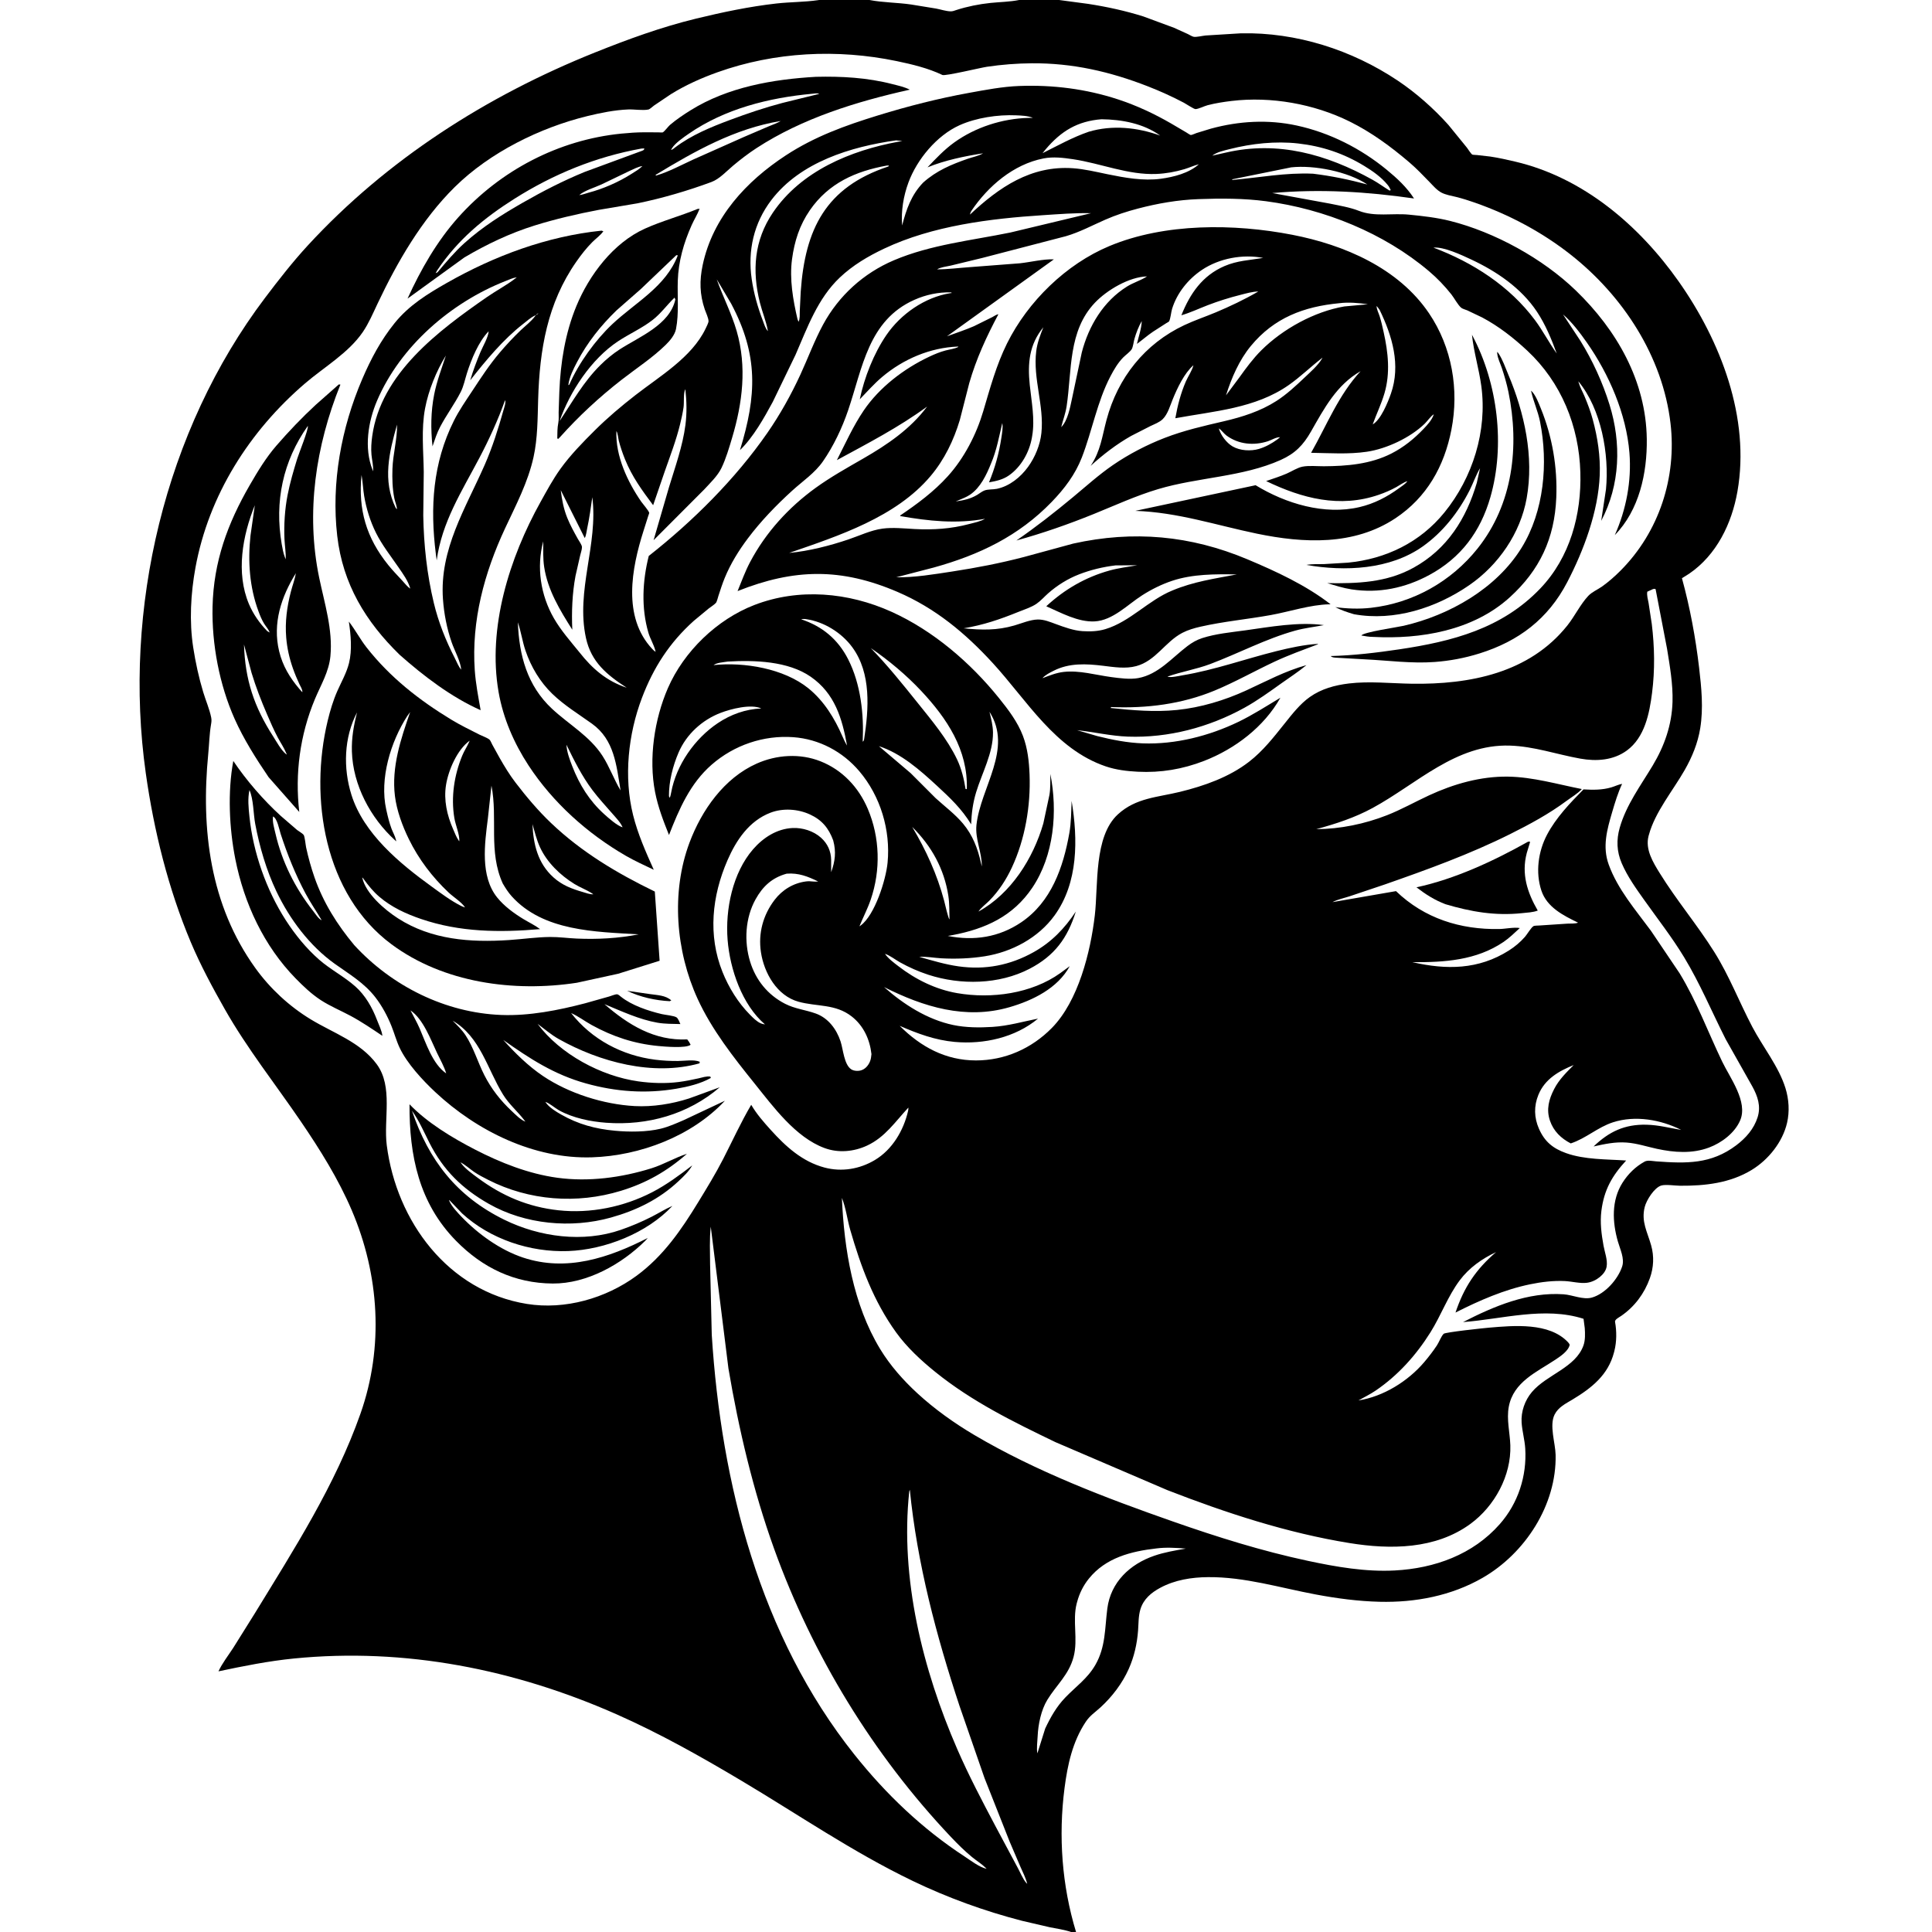 <svg version="1.1" xmlns="http://www.w3.org/2000/svg" style="display: block;" viewBox="0 0 2048 2048" width="1024" height="1024">
<path transform="translate(0,0)" fill="rgb(255,255,255)" d="M 0 0 L 0 2048 L 2048 2048 L 2048 0 L 0 0 z"/>
<path transform="translate(0,0)" fill="rgb(0,0,0)" d="M 1135.38 2048 C 1128.15 2045.5 1120.24 2044.46 1112.74 2042.95 L 1083.22 2036.09 C 1043.43 2025.78 1004.57 2011.69 967.536 1993.87 C 903.841 1963.23 845.946 1923.32 785.366 1887.28 C 742.648 1861.86 699.207 1837.42 653.703 1817.29 C 545.695 1769.52 429.462 1746.37 311.5 1758.09 C 284.575 1760.77 258.02 1766.09 231.58 1771.69 C 235.498 1763.19 242.002 1754.85 247.15 1746.94 L 270.078 1710.29 C 311.772 1642.13 355.391 1574.36 382.101 1498.58 C 407.007 1427.91 402.168 1351.55 372.899 1283 C 358.726 1249.8 339.262 1218.68 318.976 1188.9 C 292.126 1149.48 261.87 1111.36 238.327 1069.83 C 225.266 1046.79 212.426 1022.96 202.158 998.54 C 178.327 941.861 163.13 880.496 154.548 819.697 C 130.006 645.832 174.578 456.504 280.951 315.747 C 295.18 296.92 310.198 277.654 326.179 260.304 C 410.191 169.089 515.974 101.62 630.703 55.623 C 665.676 41.602 701.168 28.65 737.842 19.745 C 765.87 12.939 794.28 6.948 822.968 3.71 C 837.67 2.05 852.673 2.28 867.293 0.155 L 868.3 0 L 921.68 0 C 936.116 2.777 951.222 2.647 965.832 4.773 L 992.392 9.099 C 997.258 10.025 1002.57 11.844 1007.5 12.022 C 1009.88 12.108 1011.57 11.336 1013.77 10.621 C 1025.3 6.884 1037.94 4.35 1050 3.108 C 1060.03 2.075 1070.43 1.978 1080.32 0 L 1122.68 0 L 1153.39 4.097 C 1173.27 7.159 1193.01 11.441 1212.2 17.5 L 1244.55 29.47 L 1259.15 36.086 C 1260.87 36.891 1263.7 38.733 1265.41 39.019 C 1268.33 39.511 1274.8 37.909 1278.01 37.623 L 1315.5 35.312 C 1374.23 34.081 1432.91 52.879 1481.49 85.337 C 1500.93 98.325 1519.69 114.886 1535.31 132.338 L 1554.98 156.501 C 1556.3 158.202 1559.04 162.779 1560.7 163.871 C 1561.16 164.175 1565.06 164.289 1565.7 164.352 L 1579.74 165.952 C 1588.62 167.269 1597.43 169.276 1606.18 171.323 C 1678.25 188.201 1737.55 238.906 1779.43 298.294 C 1823.92 361.4 1855.48 442.948 1841.75 521 C 1835.78 554.954 1819.68 588.295 1790.59 608.138 L 1782.93 612.933 C 1791.42 643.783 1797.39 675.986 1801.12 707.75 C 1803.62 729.058 1805.78 750.679 1802.31 772 C 1799.74 787.796 1793.77 802.369 1785.87 816.222 C 1773.44 838.032 1754.45 860.711 1747.88 885 L 1747.54 886.188 C 1743.84 900.366 1752.24 914.016 1759.37 925.543 C 1777.15 954.279 1799.12 980.347 1817.1 1008.95 C 1833.07 1034.34 1843.63 1062.11 1857.5 1088.51 C 1868.65 1109.73 1885.59 1130.64 1892.68 1153.52 C 1896.33 1165.28 1897.15 1178.29 1894.34 1190.35 C 1889.59 1210.68 1874.6 1229.35 1856.98 1240.11 C 1833.94 1254.19 1807.36 1257.11 1780.94 1256.93 C 1775.89 1256.89 1765.74 1255.35 1761.12 1256.68 C 1753.54 1258.86 1745.26 1272.37 1743.48 1279.4 C 1739.54 1294.95 1746.28 1305.8 1750.3 1320.19 C 1753.54 1331.79 1752.99 1343.53 1748.94 1354.89 C 1743.15 1371.16 1732.81 1385.06 1718.56 1394.9 C 1716.48 1396.34 1711.55 1398.71 1712.01 1401.23 C 1713.81 1410.93 1713.79 1422.45 1711.31 1432 L 1710.89 1433.65 C 1704.72 1457.52 1687.21 1471.34 1666.97 1483.53 C 1659.76 1487.88 1651.89 1491.59 1647.94 1499.5 C 1642.14 1511.08 1648.76 1529.54 1649.02 1542.28 C 1650.13 1595.2 1616.8 1646.55 1571.63 1672.56 C 1538.51 1691.62 1500.32 1698.89 1462.42 1697.95 C 1439.73 1697.39 1417.09 1694.38 1394.8 1690.21 C 1356.87 1683.13 1319.5 1671.49 1280.58 1671.83 C 1263.15 1671.98 1245.5 1674.74 1229.98 1683.09 C 1220.27 1688.31 1212.09 1695.14 1208.83 1706.09 C 1206.7 1713.22 1206.95 1721.13 1206.4 1728.5 C 1205.34 1742.52 1202.24 1756.29 1196.5 1769.15 C 1189.63 1784.52 1178.96 1798.54 1166.57 1809.89 C 1160.82 1815.16 1155.39 1818.51 1150.96 1825.18 C 1136.92 1846.28 1131.65 1870.7 1128.44 1895.5 C 1121.85 1946.48 1125.68 1998.87 1140.66 2048 L 1135.38 2048 z M 807 751 L 807.995 751.749 L 807 751 C 796.006 745.982 774.907 751.439 763.872 755.666 C 744.288 763.168 727.67 778.333 719.341 797.662 C 713.222 811.864 708.979 828.511 709.116 844 L 709.956 845.75 C 710.767 843.79 711.106 842.045 711.488 839.98 C 716.886 810.845 736.49 782.906 760.887 766.562 C 774.67 757.329 790.383 751.678 807 751 z M 910.064 983.042 L 911.03 981.946 L 912.373 981.026 C 927.339 970.051 939.125 932.661 940.867 914.5 C 944.167 880.072 933.402 844.054 910.942 817.566 C 893.242 796.691 868.293 783.429 840.954 781.447 C 809.415 779.162 778.173 789.845 754.396 810.58 C 731.58 830.477 719.909 857.645 709.162 885.142 C 703.159 870.138 697.549 855.634 694.422 839.707 C 687.438 804.128 693.658 762.442 707.969 729.504 C 724.891 690.555 760.109 656.554 799.715 641.299 C 846.981 623.095 899.294 627.867 944.996 648.5 C 989.147 668.433 1028.65 702.346 1058.95 739.98 C 1068.83 752.25 1078.78 765.296 1084.39 780.171 C 1089.32 793.245 1090.85 807.206 1091.38 821.064 C 1092.64 854.203 1086.67 889.48 1072.6 919.633 C 1066.56 932.568 1058.78 944.54 1048.73 954.732 C 1045.24 958.272 1039.82 962.266 1037.2 966.293 C 1071.76 947.305 1095.21 910.034 1105.98 872.834 L 1112.46 842.578 C 1113.66 835.396 1113.33 827.697 1113.41 820.417 C 1121.31 860.279 1117.37 906.776 1094.22 941.11 C 1073.87 971.302 1044.67 984.616 1009.77 991.25 L 1004.69 992.129 C 1032.44 997.619 1059.02 993.604 1082.6 977.635 C 1114.43 956.08 1127.07 919.493 1133.53 883.225 C 1135.52 872.057 1135.5 860.321 1135.96 849.003 C 1142.69 889.577 1143.08 935.547 1117.91 970.356 C 1100.66 994.218 1072.51 1009.18 1043.77 1013.71 C 1028.92 1016.05 1013 1016.68 998 1015.85 C 990.281 1015.43 982.131 1013.79 974.448 1014.32 C 988.183 1018.2 1001.91 1022.37 1016.08 1024.37 C 1044.42 1028.37 1070.91 1023.2 1095.77 1009.27 C 1114.64 998.695 1128.54 984.227 1140.4 966.307 C 1131.65 994.346 1117.96 1013.18 1091.28 1027 C 1058.99 1043.73 1018.38 1044.42 984.178 1033.32 C 973.712 1029.92 963.691 1025.47 954.072 1020.13 C 949.125 1017.39 943.361 1012.75 938.081 1011.09 L 937.005 1010.2 L 938.081 1011.09 C 941.785 1016.33 947.344 1020.37 952.382 1024.25 C 970.597 1038.31 991.912 1048.85 1014.74 1052.78 C 1051.01 1059.02 1093.48 1053.33 1123.89 1031.57 L 1133.99 1024.17 C 1121.15 1047.66 1094.76 1060.5 1070.19 1067.64 C 1023.59 1081.17 978.989 1067.39 937.136 1046.33 C 957.795 1064.68 983.061 1080.82 1010.49 1086.56 C 1023.84 1089.35 1038.27 1089.43 1051.86 1088.58 C 1068.94 1087.51 1083.81 1083.02 1100.35 1079.78 C 1076.18 1099.85 1042.94 1107.26 1012 1104.47 C 991.316 1102.61 972.624 1095.66 953.729 1087.43 C 976.074 1109.8 1002.52 1124.1 1034.56 1124.1 C 1065.2 1124.1 1093.58 1111.48 1115.02 1089.66 C 1143.1 1061.09 1156 1009.17 1160.55 970.268 C 1164.28 938.368 1159.36 886.767 1185.04 863.223 C 1204.16 845.696 1227 845.231 1250.87 839.378 C 1276.59 833.073 1302.89 823.854 1324.04 807.5 C 1338.96 795.963 1350.21 781.387 1361.91 766.778 C 1369.8 756.925 1378.04 746.238 1388.43 738.88 C 1400.75 730.155 1415.15 726.29 1429.92 724.506 C 1451.52 721.897 1474.74 724.449 1496.5 724.778 C 1557.95 725.707 1621.19 713.551 1661.5 662.977 C 1669.32 653.162 1675.18 640.721 1683.61 631.694 C 1687.61 627.407 1693.58 625.049 1698.32 621.666 C 1705.3 616.693 1711.84 610.908 1717.88 604.843 C 1758.75 563.8 1777.49 506.047 1770.82 448.856 C 1762.54 377.865 1720.41 313.575 1664.98 269.936 C 1634.53 245.969 1600.01 227.662 1563.47 214.836 C 1556.89 212.526 1550.28 210.419 1543.51 208.745 C 1538.46 207.496 1532.68 206.605 1528.04 204.202 C 1523.19 201.692 1518.93 196.632 1515.15 192.745 C 1508.27 185.661 1501.54 178.591 1494.02 172.167 C 1474.36 155.389 1453.69 140.184 1430.42 128.694 C 1392.83 110.126 1347.23 102.012 1305.53 107.014 C 1296.94 108.045 1288.54 109.355 1280.15 111.521 C 1276.61 112.435 1270.64 115.51 1267.31 115.652 C 1265.65 115.723 1257.26 110.121 1255 108.93 C 1242.58 102.369 1229.76 96.588 1216.68 91.489 C 1176.62 75.873 1136.91 66.771 1093.77 67.089 C 1077.95 67.206 1061.88 68.449 1046.24 70.772 C 1039.43 71.783 1001.87 80.856 998.98 79.471 C 983.965 72.271 966.775 68.151 950.537 64.772 C 887.624 51.678 821.286 54.934 760.622 76.583 C 743.472 82.703 726.656 90.232 711.158 99.843 L 693.285 111.887 C 692.155 112.7 688.751 115.802 687.553 116.062 C 681.477 117.376 672.415 115.765 665.931 116.029 C 651.591 116.611 636.719 119.619 622.801 123.01 C 572.492 135.268 519.353 161.521 482.156 198.168 C 446.985 232.818 421.152 277.664 400.163 322 C 395.352 332.163 390.96 342.605 384.605 351.936 C 369.462 374.17 343.553 389.099 323.267 406.5 C 264.434 456.965 221.237 524.909 207.174 601.797 C 202.17 629.152 200.546 658.745 204.814 686.328 C 207.296 702.368 210.759 718.258 215.448 733.798 C 218.1 742.586 222.068 751.624 223.872 760.556 C 224.452 763.425 224.116 765.528 223.642 768.36 C 221.941 778.512 221.743 788.983 220.741 799.221 C 212.912 879.2 222.621 959.437 270.713 1026.24 C 286.297 1047.89 306.529 1066.66 329.313 1080.51 C 353.376 1095.14 382.044 1104.6 399.358 1128.11 C 416.956 1152 406.45 1186.48 409.988 1214.07 C 420.337 1294.76 475.089 1368.77 558.55 1382.21 C 598.869 1388.71 642.123 1376.32 674.671 1352.45 C 703.082 1331.61 722.148 1303.82 740.252 1274.16 C 749.392 1259.19 758.599 1244.16 766.607 1228.55 C 776.429 1209.39 785.378 1189.7 796.316 1171.14 C 802.129 1181.01 809.335 1189.24 816.982 1197.71 C 832.972 1215.4 850.381 1231.33 873.934 1237.63 C 892.243 1242.52 911.376 1239.31 927.483 1229.63 C 945.904 1218.57 957.766 1198.46 962.56 1177.82 C 962.86 1176.53 962.979 1175.41 962.929 1174.09 L 963.751 1173.01 L 962.929 1174.09 C 949.103 1188.88 938.312 1205.43 919.211 1214.33 C 905.092 1220.91 888.771 1222.43 874.028 1216.98 C 843.192 1205.59 819.653 1173.12 799.698 1148.32 C 777.355 1120.55 754.468 1091.44 739.537 1058.89 C 716.343 1008.33 711.217 945.769 730.885 893.256 C 743.802 858.766 767.584 824.822 802.093 809.443 C 823.227 800.024 847.958 798.378 869.715 806.981 C 893.026 816.2 910.168 834.586 919.882 857.396 C 932.829 887.797 933.693 922.425 922.975 953.707 C 919.611 963.522 914.894 972.397 911.03 981.946 L 910.064 983.042 L 909.248 983.995 L 910.064 983.042 z M 810.909 1085.91 L 811.995 1086.75 L 810.909 1085.91 C 786.616 1065.09 773.781 1027.41 771.292 996.328 C 768.71 964.079 776.593 925.265 798.261 900.299 C 808.956 887.975 823.484 878.519 840.217 877.728 C 850.761 877.23 862.446 880.916 870.338 888.041 C 877.367 894.387 880.884 902.316 881.068 911.652 L 881.071 924.56 C 885.267 912.935 886.49 903.034 883.266 891.014 L 883.215 890.814 C 878.405 877.824 871.274 869.161 858.477 863.305 C 845.754 857.483 829.89 856.456 816.719 861.5 C 794.09 870.166 780.377 890.669 771.116 912 C 754.707 949.792 750.27 991.334 765.84 1030.24 C 772.464 1046.79 782.407 1062.96 794.995 1075.63 C 798.267 1078.92 802.173 1082.95 806.5 1084.8 C 807.953 1085.42 809.361 1085.65 810.909 1085.91 z M 1045.84 1980.98 L 1046.95 1981.89 L 1045.84 1980.98 L 1044.77 1979.91 C 1040.56 1975.74 1035.08 1972.41 1030.46 1968.62 C 1022.55 1962.14 1015.05 1954.68 1008.03 1947.26 C 925.453 1860.01 861.314 1754.76 820.591 1641.78 C 798.44 1580.33 783.065 1514.96 772.164 1450.57 L 753.44 1300.34 C 751.954 1313.47 752.718 1327.25 752.732 1340.46 L 754.5 1415.08 C 764.539 1573.06 805.555 1734.16 905.728 1859.94 C 939.033 1901.76 977.576 1938.6 1022.43 1967.91 C 1028.73 1972.02 1038.46 1979.6 1045.84 1980.98 z M 1088.9 1996.92 L 1089.99 1998.99 L 1088.9 1996.92 C 1087.37 1990.75 1084.33 1984.86 1081.77 1979.05 L 1070.42 1952.58 L 1043.63 1884.83 L 1017.13 1808.37 C 992.509 1734.01 972.209 1657.31 964.447 1579.21 L 963.842 1581 C 953.969 1673.07 978.143 1770.01 1014.71 1854.1 C 1026.83 1882 1041 1908.89 1055.21 1935.77 L 1078.8 1979.88 C 1081.43 1984.71 1084.2 1991.6 1087.63 1995.67 L 1088.9 1996.92 z M 1752.14 624.5 L 1746.19 627.218 C 1745.52 631.12 1746.89 635.481 1747.59 639.371 L 1750.97 661.5 C 1753.92 685.933 1754.36 710.067 1751.25 734.5 C 1748.48 756.313 1743.49 781.707 1724.53 795.57 C 1710.19 806.057 1692.26 807.228 1675.27 804.193 C 1650.15 799.703 1626.29 791.17 1600.45 790.367 C 1543.26 788.589 1502.22 830.816 1455.09 856.459 C 1436.08 866.803 1416.06 873.279 1395.29 878.949 C 1420.66 878.812 1446.74 873.415 1470.36 864.13 C 1485.55 858.156 1500 849.989 1514.82 843.127 C 1540.92 831.042 1569.54 822.828 1598.51 823.258 C 1625.09 823.652 1650.87 831.355 1676.79 836.424 C 1672.56 841.179 1665.66 845.19 1660.5 849.023 C 1641.94 862.808 1621.52 873.832 1600.87 884.14 C 1557.95 905.559 1512.99 921.811 1467.76 937.629 L 1430.47 950.165 C 1424.63 952.069 1417.87 953.427 1412.49 956.29 L 1479.81 944.631 C 1509.96 973.606 1548.03 985.541 1589.24 984.811 C 1595.77 984.696 1604.84 982.648 1611.05 983.77 C 1605.57 988.784 1600.04 994.263 1593.89 998.442 C 1564.94 1018.11 1531.01 1020.2 1497.22 1019.93 C 1533.25 1028.21 1567.22 1027.98 1599.4 1007.63 C 1605.82 1003.58 1611.47 998.827 1616.5 993.121 C 1618.85 990.453 1622.91 983.31 1625.66 981.672 C 1626.58 981.123 1630.58 981.19 1631.84 981.069 L 1661.52 979.095 C 1664.68 978.904 1670.16 979.313 1672.79 978.031 C 1657.21 970.485 1639.79 961.753 1633.92 944.03 C 1627.53 924.737 1630.55 902.574 1639.94 884.797 C 1649.43 866.804 1664.36 851.173 1678.58 836.789 C 1688.56 837.369 1698.26 837.509 1707.97 834.673 C 1711.82 833.546 1715.56 831.625 1719.49 830.915 C 1714.97 840.659 1711.96 850.705 1708.93 861 C 1703.48 879.506 1698.45 897.542 1705.29 916.441 C 1714.77 942.655 1733.66 964.405 1750.02 986.578 L 1780.52 1031.82 C 1798.81 1061.94 1810.44 1093.81 1825.59 1125.37 C 1833.85 1142.56 1853.14 1167.96 1844.63 1187.69 C 1838.87 1201.04 1825.02 1211.43 1811.69 1216.43 C 1793.76 1223.17 1774.69 1221.77 1756.31 1217.78 C 1745.7 1215.48 1735.06 1211.94 1724.18 1211.15 C 1712.12 1210.26 1700.95 1212.71 1689.28 1215.29 C 1705.63 1199.61 1722.14 1191.68 1745.34 1192.24 C 1758.19 1192.55 1769.62 1195.67 1782.14 1197.76 C 1760.48 1186.79 1733.36 1182.12 1709.89 1189.66 C 1693.66 1194.88 1681.19 1206.79 1665.07 1212.07 C 1654.86 1206.78 1646.85 1199.14 1643.04 1188 C 1638.92 1175.99 1641.9 1165.23 1647.5 1154.37 C 1652.67 1144.34 1660.32 1136.93 1668.19 1129 C 1652.28 1135.44 1637.64 1143.83 1630.79 1160.5 C 1625.87 1172.45 1626.16 1184.79 1631.39 1196.59 C 1637.45 1210.26 1646.13 1217.34 1660.06 1222.34 C 1679.74 1229.41 1703.05 1228.76 1723.78 1230.19 C 1708.75 1246.55 1700.37 1261.3 1697.55 1283.48 C 1695.96 1295.99 1697.6 1308.28 1699.83 1320.58 C 1701.08 1327.51 1704.32 1335.77 1703.08 1342.76 C 1702.28 1347.26 1699.24 1350.95 1695.78 1353.77 C 1691.92 1356.91 1687.12 1359.18 1682.16 1359.81 C 1674.97 1360.72 1666.32 1358.37 1659 1357.99 C 1646.8 1357.36 1634.03 1358.92 1622.07 1361.38 C 1594.37 1367.08 1568.01 1378.64 1542.89 1391.36 C 1551.86 1364.61 1564.49 1345.59 1585.88 1327.3 C 1571.07 1334.21 1557.3 1343.94 1547.43 1357.12 C 1534.78 1373.98 1527.54 1394.44 1516.35 1412.3 C 1501.14 1436.56 1481.9 1458.04 1458.12 1474.16 C 1452.35 1478.07 1446.06 1481.12 1439.99 1484.53 C 1466.52 1480.38 1492.55 1464.15 1509.78 1443.87 C 1514.58 1438.17 1519.1 1432.38 1523.2 1426.15 C 1525.47 1422.71 1527.69 1416.55 1530.35 1413.88 C 1532.04 1412.19 1572.43 1407.89 1578.53 1407.37 C 1604.82 1405.14 1642.24 1401.64 1662.18 1422.82 C 1663.22 1423.93 1663.34 1424.31 1663.94 1425.5 C 1662.67 1432.04 1654.26 1437.64 1648.98 1441.17 C 1629.21 1454.38 1604.36 1464.71 1599.39 1491.12 C 1596.84 1504.65 1600.59 1518.59 1601.02 1532.12 C 1602.06 1564.27 1584.35 1596.61 1558.74 1615.36 C 1521.73 1642.46 1473.89 1642.73 1430.52 1635.71 C 1364.36 1625 1299.78 1603.83 1237.46 1579.6 L 1118.75 1528.7 C 1074.37 1507.33 1030.59 1485.83 991.995 1454.76 C 976.561 1442.33 961.527 1428.48 949.883 1412.35 C 926.05 1379.33 912.506 1342.56 901.306 1303.79 C 898.119 1292.76 896.718 1280.4 892.439 1269.82 C 894.774 1324.08 904.396 1382.98 932.976 1430.01 C 943.589 1447.48 957.531 1463.21 972.548 1477.02 C 990.624 1493.65 1011.53 1508.58 1032.66 1521.07 C 1098.25 1559.8 1171.77 1587.79 1243.47 1612.89 C 1290.51 1629.35 1337.58 1644.14 1386.38 1654.55 C 1416.49 1660.98 1447.58 1666.4 1478.5 1664.76 C 1520.71 1662.52 1561.27 1647.99 1589.75 1615.71 C 1609.27 1593.59 1618.62 1564.72 1616.82 1535.5 C 1616.25 1526.25 1613.57 1517.22 1612.97 1507.99 C 1612.23 1496.36 1616.38 1484.45 1623.91 1475.57 C 1639.64 1457.02 1670.25 1449.83 1678.58 1426.09 C 1680.52 1420.58 1680.33 1413.58 1679.9 1407.78 L 1678.61 1397.98 C 1637.43 1384.74 1592.44 1398.32 1550.89 1401.47 C 1583.66 1384.65 1619.76 1369.34 1657.5 1372.01 C 1667.06 1372.68 1678.16 1378.08 1687.45 1375.48 C 1701.51 1371.53 1715.16 1356.01 1719.58 1342.44 C 1722.3 1334.08 1717.34 1324.17 1715.01 1316 C 1709.1 1295.34 1708.06 1272.48 1719.93 1253.72 C 1725.82 1244.41 1733.66 1236.71 1743.33 1231.37 C 1746.67 1229.53 1751.74 1230.82 1755.59 1231.09 C 1787.46 1233.38 1813.67 1234.29 1840.55 1214.01 C 1850.66 1206.39 1859.25 1196.67 1863.12 1184.4 C 1866.85 1172.56 1863.23 1162.05 1857.47 1151.55 L 1829.27 1101.54 C 1814.55 1072.47 1802.09 1042.51 1785.14 1014.56 C 1772.43 993.619 1757.42 974.417 1743.25 954.478 C 1734.37 941.989 1725.12 929.142 1719.06 915 C 1713.77 902.679 1713.32 890.29 1716.96 877.506 C 1723.89 853.157 1739.14 832.847 1751.93 811.5 C 1764.38 790.726 1772.23 768.391 1772.94 744 C 1773.49 725.279 1770.13 706.313 1767.17 687.871 L 1755 624.5 C 1753.07 624.078 1754.02 624.068 1752.14 624.5 z M 849.265 656.5 C 871.634 663.804 888.34 677.77 899.06 698.83 C 912.476 725.187 915.872 757.181 914.5 786.273 C 915.961 784.774 915.419 785.678 916.019 783.5 C 920.937 751.426 923.751 713.822 903.518 686.172 C 892.251 670.775 873.677 659.17 854.709 656.361 C 852.744 656.07 851.216 656.006 849.265 656.5 z M 923.067 686.993 C 940.921 705.404 956.674 725.019 972.692 744.99 C 987.698 763.699 1004.24 783.357 1014.58 805.122 C 1019.14 814.707 1021.92 825.91 1023.54 836.372 L 1024.86 836.5 C 1026.24 795.067 1003.76 761.442 976.453 732.333 C 960.823 715.67 941.942 699.819 923.067 686.993 z M 771.513 701.28 C 767.081 702.009 759.904 702.349 756.388 705.037 C 788.813 701.613 831.009 708.614 857.017 729.704 C 873.431 743.014 884.693 761.397 893.001 780.557 C 894.513 783.897 895.925 787.246 897.917 790.333 C 892.697 761.38 884.921 735.123 859.474 717.424 C 835.405 700.683 799.742 699.661 771.513 701.28 z M 1048.87 754.512 C 1050.62 761.703 1052.53 769.028 1052.61 776.473 C 1052.83 798.164 1040.92 819.464 1034.73 839.834 C 1031.3 851.117 1029.87 862.073 1029.45 873.825 C 1019.52 857.455 1007.04 845.697 993.1 832.833 C 975.261 816.366 955.194 798.607 931.672 790.964 L 965.325 819.554 L 991.838 846.085 C 1001.54 854.919 1012.45 863.03 1020.89 873.122 C 1030.99 885.206 1036.43 899.241 1039.79 914.5 L 1040.78 918.5 C 1040.91 903.283 1033.48 889.418 1035.09 874.438 C 1039.38 834.681 1074.07 793.895 1048.87 754.512 z M 966.991 876.591 C 981.766 901.475 993.358 926.839 1000.85 954.906 C 1001.56 957.573 1005.26 974.167 1006.49 974.5 C 1006.3 966.301 1006.53 957.631 1005.28 949.529 C 1000.84 920.943 987.445 896.82 966.991 876.591 z M 833.905 926.121 C 818.433 930.403 808.605 939.484 800.908 953.346 C 789.967 973.048 788.584 998.119 795.193 1019.5 C 801.215 1038.98 813.82 1054.54 832 1063.95 C 842.668 1069.47 853.786 1070.4 864.817 1074.4 C 878.032 1079.18 886.773 1091.01 891.055 1104 C 893.806 1112.35 894.73 1128.51 902.332 1133.51 C 905.129 1135.35 909.543 1135.56 912.716 1134.62 C 917.124 1133.31 920.246 1129.68 922.045 1125.6 C 923.207 1122.97 923.512 1120.24 923.784 1117.4 C 922.065 1101.88 915.394 1087.3 902.844 1077.48 C 885.565 1063.97 866.084 1067.27 846.5 1061.88 C 823.611 1055.58 809.965 1031.5 806.623 1009.37 C 803.593 989.297 808.866 969.992 821.109 953.916 C 829.227 943.256 840.969 936.108 854.344 934.363 C 857.032 934.012 859.461 934.196 862.14 934.459 C 863.915 934.633 865.529 934.549 867.302 934.42 C 856.185 928.994 846.491 925.172 833.905 926.121 z M 1225.9 1641.39 C 1198.91 1644.47 1172.15 1651.25 1154.28 1673.37 C 1148.39 1680.65 1144.26 1688.97 1141.83 1698 L 1141.34 1699.77 C 1136.61 1718.11 1142.97 1737.63 1138.05 1756.35 C 1133.06 1775.31 1119.95 1786 1110.21 1801.9 C 1103.63 1812.63 1100.49 1828.06 1099.95 1840.5 C 1099.71 1845.95 1098.64 1853.36 1099.68 1858.63 L 1107.94 1832.34 C 1113.68 1820.22 1119.87 1809.21 1129.23 1799.47 C 1140.5 1787.73 1152.68 1779.46 1161.05 1765 C 1172.16 1745.81 1171.07 1726.18 1173.82 1705.03 C 1177.43 1677.15 1197.75 1658.06 1223.5 1649.18 C 1234.36 1645.43 1245.75 1643.55 1257.03 1641.58 C 1247.12 1640.73 1235.78 1640.08 1225.9 1641.39 z"/>
<path transform="translate(0,0)" fill="rgb(0,0,0)" d="M 492.246 272.908 L 431.993 316.545 C 446.035 285.716 463.225 255.628 485.871 230.322 C 530.291 180.682 592.178 148.196 658.738 141.629 C 666.78 140.835 674.786 140.265 682.87 140.231 L 697.732 140.299 C 698.501 140.307 701.982 140.555 702.463 140.357 C 704.191 139.645 708.364 134.001 710.185 132.444 C 716.899 126.705 724.757 121.434 732.245 116.779 C 771.559 92.34 819.305 84.024 864.78 81.434 C 891.976 80.76 919.463 82.276 945.889 89.141 C 951.836 90.686 958.945 92.148 964.359 95.059 C 907.999 107.653 850.702 125.271 802 156.959 C 793.345 162.59 785.102 168.925 777.18 175.548 C 770.298 181.301 762.721 189.754 754.198 192.916 C 729.217 202.182 701.957 210.163 675.91 215.5 L 634.842 222.439 C 612.245 226.711 588.692 232.18 566.719 239.035 C 540.618 247.177 515.721 259.024 492.246 272.908 z M 614.005 206.788 C 617.333 206.501 620.757 205.077 624 204.221 C 639.484 200.131 655.7 193.041 669.234 184.43 C 673.272 181.86 677.61 179.426 681 176.031 L 681.995 175.25 L 681 176.031 C 676.415 176.661 671.598 179.308 667.37 181.184 L 637.674 195.469 C 630.446 198.831 620.008 201.76 614.005 206.788 z M 868.51 98.5 L 870.49 98.5 L 868.51 98.5 z M 860.771 99.416 C 815.102 103.623 768.271 115.355 730.162 141.733 C 724.642 145.554 715.83 151.547 712.259 157.226 L 711.343 158.966 C 713.256 158.373 714.097 157.568 715.621 156.313 C 733.079 143.119 753.474 134.749 773.86 127.145 C 792.042 120.364 810.568 114.067 829.344 109.139 L 868.49 99.5 C 865.963 98.514 863.43 99.154 860.771 99.416 z M 827.6 128.253 C 778.791 136.28 736.544 160.188 694.854 185.44 L 695.5 186.101 C 709.276 182.014 722.005 174.991 735.032 169.033 L 788.594 145.191 L 814.332 134.154 C 818.602 132.329 823.673 130.691 827.6 128.253 z M 679.784 157.5 C 631.442 166.288 587.039 184.396 545.51 210.59 C 512.96 231.121 485.053 254.288 463.5 286.51 L 461.796 289.5 C 463.426 288.898 462.744 289.268 463.899 288.5 C 472.88 277.805 481.897 267.085 492.289 257.716 C 511.274 240.601 532.187 227.43 554.276 214.792 C 575.485 202.657 596.899 191.645 619.516 182.356 L 678.817 160.5 C 680.566 159.821 683.116 159.364 682.956 157.318 L 679.784 157.5 z M 611.51 207.5 L 613.49 207.5 L 611.51 207.5 z"/>
<path transform="translate(0,0)" fill="rgb(0,0,0)" d="M 1265.08 387.171 C 1255.32 395.664 1247.97 411.421 1243.15 423.231 C 1240.33 430.117 1237.92 439.009 1232.5 444.332 C 1229.08 447.683 1223.79 449.602 1219.49 451.657 L 1199 462.128 C 1183.47 470.944 1169.32 481.817 1156.14 493.818 C 1166.75 477.865 1168.15 463.091 1172.99 445 C 1184.92 400.443 1213.46 364.383 1255.48 344.637 C 1266.41 339.501 1277.88 335.694 1289 331.025 C 1303.61 324.892 1319.36 317.397 1333.1 309.421 L 1333.81 309 L 1334.99 308.249 L 1333.81 309 C 1327.35 309.126 1321.02 311.034 1314.8 312.605 C 1303 315.581 1291.55 319.183 1280.19 323.541 C 1270.93 327.094 1261.83 331.442 1252.3 334.216 C 1261.56 311.099 1274.59 292.153 1298 282.059 C 1311.6 276.199 1324.72 275.809 1339.01 273.418 C 1317.34 269.208 1292.57 273.746 1274.12 286.087 C 1259.53 295.844 1247.66 310.534 1242.44 327.462 C 1241.44 330.732 1240.81 337.954 1239.27 340.687 C 1239.07 341.046 1236.49 342.457 1236.09 342.712 L 1222.26 351.605 C 1216.35 355.579 1210.96 360.358 1205.2 364.566 C 1206.93 357.045 1210.11 347.987 1210.29 340.328 C 1206.93 346.257 1204.44 352.699 1202.55 359.238 C 1201.73 362.069 1201.09 367.843 1199.65 370.18 C 1197.9 373.015 1193.05 376.438 1190.59 378.958 C 1184.93 384.756 1180.79 391.857 1177.06 399 C 1163.06 425.826 1157.73 456.67 1146.86 484.779 C 1139.81 503.002 1128.34 518.092 1114.84 532.056 C 1079.79 568.324 1037.91 588.241 989.816 601.604 L 950 611.953 L 948.005 612.749 L 950 611.953 C 969.716 612.233 990.068 608.778 1009.54 605.801 C 1035.06 601.896 1060.23 597.028 1085.22 590.5 L 1137.68 576.218 C 1201.48 562.066 1262.08 567.572 1322.31 592.897 C 1352.81 605.721 1384.26 620.26 1410.49 640.571 L 1409.15 640.591 C 1388.85 641.016 1367.1 648.366 1347 651.997 C 1322.25 656.468 1296.99 658.756 1272.47 664.337 C 1265.99 665.812 1259.25 667.77 1253.33 670.848 C 1235.07 680.355 1225.2 700.566 1204.41 706.117 C 1193.09 709.139 1180.83 707.16 1169.41 705.761 C 1151.43 703.559 1133.38 702.6 1116.82 711.073 C 1112.73 713.163 1108.48 715.237 1105.29 718.615 L 1105.11 718.886 L 1104.01 719.772 L 1105.11 718.886 C 1112.4 716.115 1119.69 713.152 1127.5 712.27 C 1144.26 710.379 1161.47 715.529 1177.99 717.733 C 1186.77 718.906 1197.75 720.402 1206.51 718.814 C 1227.89 714.939 1242.29 697.321 1258.74 684.862 C 1263.57 681.202 1268.59 678.278 1274.4 676.407 C 1288.93 671.732 1304.74 670.317 1319.79 668.23 C 1346.36 664.546 1376.61 658.915 1403.39 662.657 C 1393.27 664.59 1382.99 665.698 1373.05 668.463 C 1341.74 677.166 1313.15 692.511 1282.92 703.896 C 1268.07 709.491 1252.25 712.002 1237.5 717.243 C 1241.06 718.604 1249.66 716.508 1253.54 715.86 C 1287.86 710.132 1319.65 698.55 1353.22 690.205 C 1366.92 686.8 1383.08 683.249 1397.23 682.537 L 1396.84 683.038 C 1381.5 688.848 1365.93 694.449 1351.06 701.401 C 1329.78 711.347 1309.36 722.989 1287.62 731.996 C 1252.77 746.441 1215.43 751.097 1177.88 749.5 L 1177.33 750.5 C 1200.72 752.953 1224.1 754.991 1247.6 752.603 C 1272.8 750.043 1298.02 742.453 1321 731.907 C 1342.08 722.233 1362.36 711.246 1384.86 705.076 L 1384.06 705.738 C 1375.89 712.425 1366.87 718.257 1358.27 724.383 C 1345.58 733.42 1332.76 742.739 1319.11 750.274 C 1281.58 770.985 1238.57 782.383 1195.65 780.846 C 1177.38 780.192 1159.78 775.909 1141.72 774.03 L 1163.12 780.268 C 1179.04 784.256 1195.05 787.403 1211.5 788.006 C 1245.88 789.267 1281.67 780.156 1312.5 765.312 C 1327.96 757.866 1342.59 748.435 1357.29 739.606 C 1339.87 770.574 1309.31 793.748 1276.55 806.517 C 1253.71 815.418 1230.45 819.312 1206 818.062 C 1194.66 817.482 1183.08 816.099 1172.27 812.439 C 1118.39 794.186 1088.85 742.65 1052.36 702.866 C 1023.23 671.104 991.54 644.715 951.518 627.504 C 891.607 601.741 841.846 602.691 781.863 626.575 C 786.13 616.199 789.844 605.799 795.103 595.85 C 811.685 564.485 835.832 537.98 864.535 517.206 C 880.607 505.574 897.939 495.936 915.099 486.047 C 940.498 471.41 965.093 454.764 982.774 430.986 C 952.461 453.147 919.985 469.887 887.113 487.769 C 896.209 469.994 904.316 451.749 915.557 435.16 C 932.206 410.591 958.247 390.77 984.96 378.159 C 990.612 375.49 996.327 373.088 1002.38 371.5 C 1006.76 370.353 1011.91 369.81 1015.93 367.742 L 1015.5 367.35 C 985.865 368.493 957.517 380.648 935.016 399.661 C 926.606 406.766 919.061 415.356 911.397 423.266 C 916.202 400.172 926.283 374.628 939.613 355.162 C 954.84 332.926 980.267 315.115 1007.25 310.79 L 1009 310.536 L 1008 309.907 C 994.56 309.632 981.518 312.384 969.281 317.834 C 920.422 339.592 914.387 389.821 899.024 435 C 892.699 453.602 883.621 472.775 872.436 488.942 C 863.794 501.434 850.905 509.97 839.756 520.123 C 822.767 535.594 806.538 552.368 792.737 570.755 C 783.057 583.65 774.449 597.531 768.305 612.471 C 765.725 618.744 763.678 625.15 761.58 631.593 C 761.02 633.313 759.942 637.931 758.883 639.093 C 756.963 641.198 753.557 643.231 751.264 645.029 L 735.396 658.171 C 709.705 681.279 692.752 707.503 680.5 739.756 C 665.865 778.283 661.056 823.676 671.078 863.93 C 676.1 884.102 684.544 903.087 693.024 921.998 C 683.11 917.242 672.945 912.683 663.421 907.18 C 622.73 883.666 586.025 850.752 560.24 811.346 C 544.847 787.821 533.386 761.449 528.53 733.666 C 516.607 665.444 540.035 591.243 573.039 532 C 579.639 520.152 586.134 508.052 594.061 497.031 C 604.644 482.318 617.807 468.843 630.642 456.102 C 644.147 442.695 658.616 430.499 673.623 418.821 C 699.266 398.866 733.335 378.85 747.887 348.5 C 748.684 346.839 751.07 342.229 751.069 340.491 C 751.065 337.106 748.246 331.375 747.111 328.048 C 741.65 312.036 741.381 297.385 744.883 280.875 C 755.589 230.401 791.011 192.203 833.006 164.707 C 863.509 144.735 895.962 133.043 930.527 122.394 C 962.249 112.621 994.693 104.343 1027.36 98.42 C 1044.86 95.248 1062.7 91.803 1080.5 91.142 C 1116.13 89.818 1151.28 94.244 1185.2 105.368 C 1204.84 111.81 1223.6 120.6 1241.49 130.942 L 1257.45 140.329 C 1258.21 140.768 1261.55 143.097 1262.29 143.127 C 1263.48 143.174 1266.97 141.492 1268.36 141.032 L 1283.5 136.4 C 1313.34 128.239 1344.19 126.481 1374.5 133.036 C 1409.44 140.591 1442.45 157.319 1469.99 179.96 C 1481.03 189.043 1491.09 198.337 1498.93 210.392 C 1448.81 203.184 1399.21 200.093 1348.62 204.648 L 1410 215.901 C 1419.95 217.971 1431 219.77 1440.46 223.494 C 1457.23 230.099 1475.92 225.797 1493.57 227.535 C 1508.18 228.972 1523.06 230.644 1537.3 234.226 C 1584.45 246.082 1635.44 274.096 1670.44 307.937 C 1713.83 349.879 1744.85 403.836 1745.66 465.38 C 1746.13 501.48 1737.65 540.777 1711.75 567.245 C 1723.88 540.09 1729.64 509.841 1727.28 480.137 C 1723.99 438.861 1705.64 396.694 1682.14 363.121 C 1674.99 352.916 1666.34 341.394 1656.83 333.274 L 1675.29 361.3 C 1688.23 382.175 1698.83 405.391 1706.13 428.85 C 1718.84 469.674 1717.5 514.095 1697.34 552.123 L 1702.41 518.691 C 1705.97 481.583 1697.5 433.667 1673.1 404.172 L 1672.21 403.005 L 1673.1 404.172 L 1673.56 405.837 C 1674.99 410.688 1677.66 415.321 1679.62 419.985 C 1682.99 427.996 1686.08 436.186 1688.35 444.579 C 1693.61 463.97 1696.57 483.578 1695.78 503.713 C 1694.27 542.12 1678.92 583.373 1661.3 617.178 C 1641.01 656.108 1609.79 679.698 1568.4 692.654 C 1552.81 697.535 1537.12 700.513 1520.83 701.729 C 1496.4 703.551 1471.54 700.111 1447.11 698.938 L 1419 697.343 C 1417.17 697.155 1413.79 697.241 1412.13 696.5 L 1410.5 695.438 C 1434.84 694.811 1458.94 691.95 1483 688.369 C 1539.41 679.975 1592.08 666.398 1632.78 623.804 C 1664.36 590.744 1676.56 545.352 1675.24 500.629 C 1673.8 451.702 1655.05 405.372 1618.98 371.716 C 1604.43 358.138 1588.74 345.855 1571.11 336.495 L 1555.38 329.006 C 1553.78 328.316 1550.24 327.35 1548.99 326.288 C 1545.27 323.138 1541.7 316.118 1538.52 312.088 C 1531.45 303.141 1523.49 294.851 1514.79 287.483 C 1467.09 247.039 1403.9 221.526 1342.1 213.321 C 1318.57 210.196 1294.09 210.188 1270.39 211.077 C 1248.59 211.894 1227.29 215.57 1206.23 221.102 C 1194.33 224.225 1182.91 227.93 1171.64 232.873 C 1157.78 238.952 1144.54 246.087 1129.94 250.363 L 1041.12 273.461 L 1007.68 281.572 C 1003.15 282.643 997.301 283.131 993.323 285.532 C 1004.75 285.526 1016.33 283.992 1027.75 283.206 L 1081.1 279.105 C 1092.5 277.874 1105.89 274.483 1117.18 274.91 L 1003.83 356.49 C 1013.34 352.977 1023.19 349.805 1032.47 345.759 L 1051.77 336.215 C 1053.57 335.273 1056.44 333.208 1058.33 333.147 C 1045.72 356.874 1034.96 380.074 1027.49 405.985 L 1017.45 445.2 C 1010.92 466.858 1001.15 487.161 986.516 504.556 C 949.705 548.311 888.902 568.045 836.517 586.131 C 857.339 584.207 879.663 578.484 899.421 571.803 C 911.08 567.86 923.248 562 935.461 560.362 C 946.449 558.888 958.423 560.21 969.47 560.793 C 989.235 561.838 1008.19 560.591 1027.37 555.497 C 1032.83 554.046 1039.28 552.817 1044.15 549.95 C 1014.09 555.498 984.289 552.347 954.406 547.088 L 954.13 546.502 C 972.358 534.203 989.932 521.175 1004.75 504.78 C 1022.08 485.612 1034.95 460.648 1042.26 435.959 C 1049.5 411.529 1056.13 386.916 1067.52 364 C 1089.66 319.483 1130.16 279.953 1176.06 260.802 C 1234.78 236.301 1308.17 236.912 1369.82 248.871 C 1424.87 259.548 1482.36 284.081 1514.83 332.116 C 1539.22 368.192 1546.84 412.986 1538.55 455.5 C 1531 494.245 1512.49 527.3 1479.16 549.412 C 1435.19 578.573 1381.93 575.95 1332.45 565.711 C 1288.91 556.699 1248.48 543.037 1203.45 541.535 L 1330.98 514.346 C 1362.94 533.854 1403.96 546.309 1441.24 537.519 C 1456.78 533.855 1470.31 526.812 1483.14 517.446 C 1485.86 515.459 1489.97 512.888 1491.87 510.073 L 1492.99 509.081 L 1491.87 510.073 C 1487.87 511.242 1483.88 514.278 1480.21 516.309 C 1474.25 519.601 1467.98 522.282 1461.54 524.5 C 1420.1 538.786 1380.33 528.349 1342.16 509.948 C 1349.42 507.414 1356.95 505.07 1364 502.001 C 1369.21 499.734 1375.28 495.732 1380.74 494.676 C 1387.55 493.357 1396.21 494.283 1403.27 494.246 C 1427.8 494.12 1452.7 492.059 1474.96 480.744 C 1487.93 474.147 1499.04 465.154 1509.04 454.638 C 1513.31 450.159 1517.99 445.111 1519.91 439.12 L 1520.78 438.005 L 1519.91 439.12 C 1516.62 441.192 1513.11 446.361 1510.18 449.209 C 1495 463.919 1469.9 475.752 1449.01 478.852 C 1429.49 481.749 1409.48 480.278 1389.81 479.984 C 1406.5 450.561 1419.04 418.535 1442.3 393.469 C 1416.8 407.996 1403.66 432.988 1389.67 457.5 C 1381.48 471.861 1372.85 480.743 1357.61 487.575 C 1317.14 505.72 1269.93 505.842 1227.66 518.483 C 1204.03 525.552 1182.2 535.647 1159.45 544.861 C 1132.74 555.681 1105.2 565.323 1077.41 572.949 C 1097.97 558.833 1117.98 543.125 1137.17 527.191 C 1151.11 515.614 1164.74 503.298 1179.69 493.016 C 1196.46 481.485 1215.59 471.557 1234.56 464.215 C 1255.18 456.232 1276.04 451.521 1297.5 446.523 C 1316.94 441.995 1336.05 435.937 1353 425.084 C 1363.93 418.085 1373.82 408.854 1383.22 399.931 C 1388.98 394.465 1397.18 387.276 1401.18 380.459 L 1401.91 379.15 L 1402.99 378.005 L 1401.91 379.15 L 1401.17 379.712 C 1389.23 388.905 1378.61 399.424 1366.18 408.139 C 1330.78 432.958 1287.2 435.701 1245.9 443.353 C 1248.29 429.874 1251.56 417.079 1257 404.478 C 1259.41 398.911 1263.67 392.92 1265.08 387.171 L 1265.99 386.12 L 1265.08 387.171 z M 1094.93 124.912 L 1095.99 125.747 L 1094.93 124.912 C 1089.17 122.674 1083.13 122.517 1077.02 122.246 C 1057.75 121.393 1034.79 124.806 1017.14 132.756 C 993.039 143.615 972.085 168.873 963 193.414 C 957.705 207.718 955.032 223.761 956.314 239.023 C 960.722 221.847 966.054 206.537 978.623 193.509 C 992.782 180.898 1008.35 174.37 1026.16 168.203 C 1031.31 166.418 1037.47 165.32 1042.12 162.507 C 1022.43 165.587 1001.71 169.844 983.2 177.393 C 992.062 168.068 1000.98 158.621 1011.46 151.062 C 1033.88 134.881 1062.56 125.685 1090.12 124.984 L 1094.93 124.912 z M 1284.01 165.759 L 1285.05 165 L 1299.5 161.742 C 1354.62 148.988 1406.4 163.61 1454.83 190.502 C 1461.09 193.978 1466.9 198.278 1473 202.042 L 1474.24 201.5 L 1472.29 197.77 L 1470.83 195.842 C 1464.22 187.722 1454.97 181.259 1446.09 175.854 C 1424.2 162.54 1401.5 154.964 1376.07 152.082 C 1352.3 149.388 1326.71 152.145 1303.57 158.045 C 1297.65 159.554 1289.89 161.163 1285.05 165 L 1284.01 165.759 z M 1029.62 223.677 C 1028.81 225.033 1028.56 225.985 1028.18 227.5 C 1059.06 198.492 1092.8 175.35 1137.05 178.309 C 1149.53 179.143 1161.73 182.171 1173.94 184.673 C 1192.22 188.417 1211.93 192.016 1230.59 189.481 C 1244.16 187.638 1260.42 183.546 1270.84 174.121 L 1271.99 173.232 L 1270.84 174.121 C 1265.6 175.442 1260.77 177.752 1255.59 179.299 C 1245.97 182.176 1235.93 183.973 1225.89 184.399 C 1195.81 185.674 1166.88 173.164 1137.5 168.785 C 1127.18 167.247 1116.5 165.924 1106.14 167.951 C 1074.3 174.179 1047.34 197.309 1029.62 223.677 z M 1124.94 452.807 C 1131.94 445.767 1134.3 431.912 1136.38 422.5 L 1146.73 373.639 C 1154.02 345.515 1169.65 319.319 1194.76 303.69 C 1201.1 299.749 1208.33 297.591 1214.64 293.771 L 1215.89 293 L 1216.99 292.251 L 1215.89 293 C 1196.95 293.5 1173.42 307.44 1160.6 320.942 C 1132.16 350.897 1136.35 392.635 1130.69 430.5 C 1129.51 438.362 1126.77 445.195 1124.94 452.807 L 1124.17 453.81 L 1124.94 452.807 z M 814 351 L 814.892 352.995 L 814 351 L 813.844 350.075 C 812.046 340.225 807.957 330.539 805.512 320.763 C 797.063 286.981 799.419 254.785 819.222 225.504 C 849.139 181.27 901.636 159.542 952.459 150.182 L 956.49 149.5 L 949.934 148.772 C 902.055 155.48 848.38 171.751 817.679 212.045 C 799.074 236.462 792.435 265.611 796.845 295.875 C 799.05 311.01 803.249 325.879 808.729 340.148 C 810.064 343.622 811.37 348.361 814 351 z M 1454.21 450.995 L 1455.12 449.879 C 1463.72 445.029 1471.23 426.427 1474.43 417.288 C 1485.03 387.051 1475.91 356.139 1462.43 328.456 C 1461.47 326.966 1460.38 325.697 1459.25 324.343 C 1459.24 327.895 1461.43 331.878 1462.5 335.291 C 1464.22 340.755 1465.47 346.441 1466.71 352.03 C 1471.51 373.642 1473.91 395.409 1467.57 416.969 C 1464.23 428.353 1459.12 438.791 1455.12 449.879 L 1454.21 450.995 z M 1292.03 454.146 C 1293.98 461.344 1300.23 469.545 1306.66 473.256 C 1314.55 477.811 1325.81 478.432 1334.5 475.885 C 1341.45 473.847 1348.15 470.088 1353.99 465.85 L 1356.95 463.5 C 1352.9 463.216 1348.02 466.443 1344.09 467.715 C 1329.07 472.568 1313.03 471.163 1300.13 461.682 C 1297.25 459.562 1294.85 455.928 1292.03 454.146 L 1291.19 453.041 L 1292.03 454.146 z M 694.984 690.908 L 695.78 691.784 L 694.984 690.908 L 694.616 689.42 C 692.951 683.062 689.23 677.151 687.338 670.716 C 679.592 644.363 681.048 615.763 687.707 589.336 C 734.514 552.522 779.519 507.804 813.469 458.833 C 826.879 439.49 838.601 418.436 848.457 397.074 C 856.577 379.473 863.257 361.149 872.5 344.089 C 889.106 313.438 915.427 289.568 947.49 275.935 C 986.553 259.326 1029.7 254.942 1071 246.48 L 1156.53 226.004 C 1139.85 225.574 1122.42 227.018 1105.76 228.09 C 1049.52 231.711 988.556 239.281 937.275 263.529 C 920.17 271.617 904.011 281.143 890.205 294.22 C 866.753 316.432 855.888 347.158 843.292 376.107 L 819.134 426.089 C 809.878 443.151 798.484 463.553 784.391 477.166 C 802.167 419.344 804.097 376.431 775.014 321.818 L 759.784 296.089 C 766.305 314.628 775.459 332.05 780.928 351 C 791.845 388.828 787.153 427.046 776.025 464.219 C 772.859 474.793 769.571 486.158 764.774 496.102 C 760.717 504.512 752.705 512.105 746.388 518.962 L 692.82 572.649 L 709.233 516.214 C 715.746 494.843 723.692 472.777 726.565 450.593 C 728.232 437.727 727.889 425.362 726.5 412.537 C 724.199 416.752 725.349 426.63 724.582 431.863 C 723.711 437.8 722.35 443.864 720.925 449.701 C 716.764 466.739 710.417 483.306 704.612 499.848 L 692.358 535.541 C 680.602 519.807 669.968 505.308 662.542 486.906 C 659.998 480.602 657.771 474.073 656.025 467.5 C 655.363 465.007 654.869 458.786 653.406 457 C 652.365 483.441 665.223 510.753 679.841 531.921 C 681.351 534.107 687.823 541.474 688.182 543.642 C 688.254 544.077 687.238 546.659 687.094 547.121 L 682.112 562.866 C 669.507 602.424 659.673 653.938 691.263 687.753 C 692.26 688.82 693.667 690.283 694.984 690.908 z M 659.993 877 L 660.929 877.942 L 659.993 877 C 657.77 871.806 653.283 867.256 649.6 863.005 C 642.341 854.625 634.673 846.43 628.009 837.564 C 616.783 822.629 608.613 806.177 600.459 789.455 C 600.83 797.103 603.877 805.167 606.633 812.261 C 614.284 831.953 624.732 848.828 640.529 863.084 C 645.131 867.237 654.062 875.211 659.993 877 z M 1167.61 126.405 C 1142.23 128.425 1124.88 138.842 1108.44 158.293 L 1105.12 162.394 C 1121.3 154.306 1136.91 145.574 1154.09 139.656 C 1179.11 132.254 1205.47 134.991 1229.85 143.708 C 1212.1 130.858 1189.1 126.667 1167.61 126.405 z M 1228.51 143.5 L 1230.49 143.5 L 1228.51 143.5 z M 940.107 175.5 C 906.994 181.484 878.293 194.174 858.517 222.81 C 847.547 238.693 842.141 255.754 839.581 274.755 C 836.74 295.834 840.639 318.025 845.42 338.5 L 846.5 341.109 C 848.145 337.903 847.66 333.408 847.797 329.821 L 848.802 309.141 C 853.424 242.853 875.267 198.538 941.647 176.5 L 942.389 175.478 L 940.107 175.5 z M 1368.71 177.392 L 1306.01 190.116 L 1306.5 190.737 C 1335.31 188.236 1362.72 182.811 1391.87 184.133 C 1411.73 186.55 1430.13 190.42 1449.43 195.558 C 1428.96 181.801 1392.82 174.755 1368.71 177.392 z M 1516.51 261.5 L 1519.49 261.5 L 1516.51 261.5 z M 1519.51 262.5 C 1561.21 278.115 1600.24 303.25 1627.15 339.356 C 1635.59 350.671 1642 363.307 1650.2 374.728 C 1644.65 359.487 1638.21 343.926 1629.18 330.364 C 1612.44 305.252 1586.42 287.628 1559.46 275.035 C 1549.83 270.534 1530.35 261.327 1519.51 262.5 z M 1419.78 321.408 C 1382.16 324.963 1350.6 336.861 1325.97 366.712 C 1313.54 381.793 1305.46 400.574 1299.62 419.085 L 1313.81 400.035 C 1321 390.011 1328.3 380.069 1337.07 371.339 C 1359.75 348.748 1393.3 330.256 1425.01 324.847 L 1450.05 322.543 C 1440.45 321.15 1429.46 320.13 1419.78 321.408 z M 1105.98 346.943 C 1090.95 365.325 1089.21 385.062 1091.58 408 C 1093.4 425.654 1097.22 444.381 1094.17 462 L 1093.87 463.824 C 1091.21 479.287 1082.52 494.89 1069.5 503.983 C 1063.07 508.478 1055.97 509.953 1048.39 511.319 C 1054.73 495.915 1059 480.657 1061.48 464.136 C 1062.19 459.372 1063.42 453.256 1062.44 448.5 C 1059.05 462.821 1056.42 477.66 1050.56 491.26 C 1045.76 503.229 1039.4 516.803 1028.4 524.328 C 1024.55 526.965 1019.89 528.666 1015.61 530.503 L 1013.1 531.568 C 1021.78 530.226 1028.29 529.06 1035.92 524.545 C 1038.31 523.135 1040.96 520.903 1043.5 519.957 C 1047.57 518.443 1052.45 519.062 1056.73 518.173 C 1070.18 515.374 1081.87 505.822 1089.79 494.916 C 1097.2 484.71 1102.61 471.588 1103.93 458.997 C 1106.98 429.935 1094.85 401.471 1098.44 372.307 C 1099.55 363.261 1102.66 355.338 1105.98 346.943 z M 814.818 354.5 L 816.04 354.5 L 814.818 354.5 z M 594.413 519.595 C 595.681 529.797 597.447 539.399 601.326 548.972 C 604.466 556.721 608.499 564.015 612.572 571.301 C 613.685 573.291 616.897 577.713 616.915 579.945 C 616.937 582.559 615.59 586.217 614.986 588.874 L 610.058 610.5 C 606.598 629.031 605.787 648.722 606.676 667.544 C 593.615 646.9 580.503 625.492 576.828 600.903 C 575.503 592.038 575.874 582.767 575.867 573.816 C 568.506 601.3 573.045 630.913 587.156 655.398 C 594.637 668.378 604.837 679.917 614.254 691.508 C 628.018 708.999 642.938 721.877 664.328 729.003 C 643.362 715.423 626.701 701.762 621.157 676.382 C 610.132 625.907 634.292 577.231 627.869 527.063 C 626.277 538.213 624.755 549.431 622.37 560.444 C 621.736 563.369 621.34 567.803 619.847 570.358 L 594.413 519.595 z M 1182.43 599.35 C 1169.22 600.943 1156.26 604.032 1143.83 608.851 C 1131.92 613.467 1120.68 620.487 1111.11 628.929 C 1107.06 632.504 1103.15 637.011 1098.72 640.043 C 1093.2 643.814 1085.71 646.137 1079.5 648.652 C 1059.77 656.649 1042.52 662.505 1021.5 666.037 C 1040.61 667.933 1056.73 668.407 1075.37 662.994 C 1083.01 660.774 1091.98 656.908 1099.93 656.712 C 1106.73 656.543 1113.1 659.304 1119.38 661.591 C 1128.32 664.848 1137.94 668.423 1147.5 669.04 C 1155.62 669.563 1163.86 669.281 1171.69 666.92 C 1198.06 658.972 1217.24 636.38 1242.61 626.001 C 1265.22 616.501 1287.24 613.472 1310.97 608.914 C 1288.36 608.534 1264.25 608.436 1242.58 615.653 C 1231.39 619.378 1220.62 624.732 1210.69 631.079 C 1195.27 640.939 1179.63 657.677 1160.39 658.708 C 1142.84 659.648 1124.7 649.522 1109.09 642.673 C 1128.41 624.764 1150.7 611.835 1176.17 604.761 C 1185.75 602.101 1195.9 600.891 1205.69 599.195 L 1182.43 599.35 z M 548.953 659.678 C 550.255 694.59 558.8 726.767 585.171 751.341 C 603.087 768.037 625.168 780.289 638.638 801.212 C 646.221 812.991 650.711 826.066 657.818 837.873 C 653.389 811.209 651.315 784.201 627.494 767.139 C 613.282 756.961 598.102 747.699 585.478 735.5 C 572.408 722.869 562.901 706.887 557.058 689.732 C 553.703 679.883 552.324 669.449 548.953 659.678 z"/>
<path transform="translate(0,0)" fill="rgb(0,0,0)" d="M 593.51 463.5 L 591.5 465.436 L 590.737 464.5 C 590.808 459.189 590.762 453.542 591.807 448.334 C 592.569 444.542 592.083 440.922 592.186 437.071 L 592.915 415.39 C 594.18 384.381 599.068 353.306 610.962 324.503 C 624.604 291.467 650.144 257.523 683.454 242.45 C 701.525 234.273 721.029 229.101 739.393 221.5 L 741.617 221.307 C 739.326 227.258 735.79 232.813 733.185 238.662 C 724.767 257.566 719.171 276.869 718.483 297.621 C 717.929 314.32 719.822 332.256 716.588 348.781 C 715.369 355.007 710.241 361.088 705.794 365.457 C 691.683 379.322 674.219 390.653 658.635 402.805 C 635.132 421.13 613.365 441.281 593.51 463.5 z M 716.932 270.5 L 679.235 306.469 L 653.578 328.985 C 637.052 344.914 622.453 363.244 611.801 383.605 C 607.795 391.264 603.542 399.592 602.436 408.263 L 603.5 407.715 C 613.347 385.062 631.199 360.366 649.248 343.441 C 673.798 320.419 705.806 303.915 718.524 270.669 L 716.932 270.5 z M 715.044 315.5 C 707.012 323.2 700.778 332.152 691.926 339.077 C 680.522 347.997 667.094 353.853 655.07 361.826 C 626.938 380.479 604.08 414.938 593.129 446.496 C 606.832 425.802 618.559 404.723 636.37 387.081 C 642.651 380.86 649.399 375.223 656.829 370.414 C 677.651 356.939 709.932 344.451 715.896 317.5 L 715.044 315.5 z"/>
<path transform="translate(0,0)" fill="rgb(0,0,0)" d="M 423.597 694.053 C 387.542 658.91 363.359 619.026 357.478 568.119 C 350.989 511.949 361.771 453.7 383.918 402 C 393.091 380.588 403.624 360.691 418.309 342.5 C 433.565 323.602 453.193 311.532 474.024 299.7 C 524.383 271.096 579.697 250.521 637.609 244.5 L 639.583 245.129 C 636.639 249.346 631.711 252.844 628.032 256.5 C 621.723 262.768 616.043 270.089 610.957 277.367 C 580.102 321.522 572.011 370.858 570.46 423.41 C 569.862 443.676 569.958 464.62 565.582 484.486 C 559.666 511.344 546.942 535.344 535.414 560.047 C 513.396 607.234 499.603 658.064 503.277 710.5 C 504.265 724.6 507.04 738.911 509.498 752.839 C 478.191 738.91 449.059 716.609 423.597 694.053 z M 394.874 498 L 395.459 499.64 C 395.974 493.924 394.32 487.857 393.79 482.121 C 393.174 475.466 393.669 468.777 394.589 462.17 C 403.817 395.915 464.89 350.51 516.032 315.005 C 525.889 308.162 536.999 302.364 546.406 295.065 L 547.805 293.955 L 548.995 293.168 L 547.805 293.955 C 543.68 294.48 539.362 296.536 535.5 298.061 C 477.942 320.779 424.45 367.012 399.744 424.624 C 390.201 446.876 385.751 474.915 394.874 498 z M 488.895 709.846 C 488.17 700.939 481.777 689.571 478.79 680.932 C 473.706 666.229 470.65 650.594 469.55 635.073 C 465.799 582.175 493.485 539.001 513.828 492.709 C 521.967 474.188 528.217 454.311 533.696 434.831 C 534.541 431.829 536.411 427.05 535.417 424.13 C 528.063 444.867 518.452 465.864 508.224 485.295 C 489.526 520.818 468.418 553.379 462.917 593.998 L 461.968 586.882 C 455.851 537.805 458.693 491.006 481.135 446.031 C 486.631 435.017 493.809 424.747 500.574 414.476 C 509.844 400.402 518.785 386.66 529.728 373.782 C 536.694 365.582 544.063 357.682 551.827 350.234 C 556.718 345.543 563.035 340.765 567.07 335.361 L 568 334.081 C 569.247 333.726 569.83 332.891 570.74 332.005 C 569.599 332.356 568.87 333.286 568 334.081 L 566.646 334.705 C 562.339 336.78 558.278 340.48 554.513 343.41 C 533.404 359.842 514.916 382.179 498.45 403.145 C 501.455 392.869 505.143 383.187 509.25 373.311 C 511.68 367.468 517.702 357.33 517.989 351.162 L 518.822 350.147 L 517.989 351.162 C 507.154 362.326 499.704 380.83 495.005 395.5 C 492.919 402.011 491.53 409.305 488.431 415.414 C 481.99 428.109 473.284 439.724 466.647 452.359 C 463.04 459.225 460.976 465.872 458.481 473.16 C 456.515 454.568 456.637 436.432 460.272 418 C 463.014 404.093 468.249 390.308 472.664 376.853 C 462.479 393.402 454.175 413.903 450.582 432.982 C 446.423 455.069 448.901 478.168 449.205 500.48 L 448.672 546.436 C 449.232 577.763 452.546 608.659 459.868 639.15 C 464.761 659.526 472.456 678.826 482.011 697.435 C 483.896 701.105 486.138 706.827 488.895 709.846 L 489.995 711.995 L 488.895 709.846 z M 434.933 623.949 L 435.763 624.995 L 434.933 623.949 C 432.566 615.673 427.351 608.555 422.532 601.543 C 414.273 589.528 405.094 577.959 398.568 564.875 C 392.514 552.739 388.26 539.12 386.029 525.748 C 384.798 518.366 384.615 510.871 383.238 503.507 C 379.553 540.179 388.311 570.116 411.5 598.866 C 416.216 604.713 421.498 610.168 426.595 615.686 C 429.116 618.414 431.793 622.007 434.933 623.949 z M 420.889 450.058 C 412.535 479.589 405.263 509.214 419.5 538.49 L 420.863 539.794 C 420.529 535.73 418.745 531.945 417.955 527.95 C 415.949 517.811 415.682 507.385 416.009 497.089 C 416.506 481.411 421.161 465.548 420.889 450.058 z"/>
<path transform="translate(0,0)" fill="rgb(0,0,0)" d="M 1565.49 511.757 L 1568.91 496.339 C 1564.57 503.493 1561.76 511.947 1557.97 519.469 C 1546.2 542.792 1529.51 564.139 1508.09 579.298 C 1473.32 603.894 1425.55 605.986 1384.81 598.839 C 1390.87 597.718 1397.15 598.089 1403.3 597.971 L 1428.91 596.437 C 1469.23 592.491 1505.39 574.945 1531.17 543.207 C 1561.18 506.272 1576.64 456.77 1570.28 409.398 C 1567.82 391.098 1562.24 373.261 1560.35 354.95 L 1560.88 355.885 C 1587.68 406.35 1595.69 472.153 1579.81 527.219 C 1569.33 563.542 1548.65 591.386 1515.14 609.5 C 1489.55 623.338 1461.7 629.202 1432.67 624.763 C 1423.93 623.427 1415.31 620.631 1406.84 618.149 C 1438.93 618.596 1469.6 617.711 1498.5 601.748 C 1534.02 582.133 1554.37 549.749 1565.49 511.757 z"/>
<path transform="translate(0,0)" fill="rgb(0,0,0)" d="M 1586.25 372.005 L 1587.02 373.018 L 1586.25 372.005 z"/>
<path transform="translate(0,0)" fill="rgb(0,0,0)" d="M 1435.33 651.121 C 1428.41 649.104 1421.9 646.927 1415.49 643.575 C 1427.75 645.245 1440.68 645.708 1453 644.339 C 1497.67 639.373 1538.27 616.579 1566.3 581.416 C 1603.78 534.397 1610.88 473.219 1599 415.5 C 1597.23 406.91 1594.74 398.313 1591.96 390 C 1590.36 385.229 1587.55 379.734 1587.13 374.726 L 1587.02 373.018 C 1587.65 373.576 1587.99 373.833 1588.5 374.6 C 1592.9 381.248 1595.69 389.572 1598.78 396.893 C 1616.02 437.706 1626.27 484.074 1618.32 528.209 C 1611.65 565.286 1588.46 598.866 1557.7 620.14 C 1522.71 644.346 1477.99 658.819 1435.33 651.121 z"/>
<path transform="translate(0,0)" fill="rgb(0,0,0)" d="M 284.758 823.88 C 271.444 804.284 258.325 783.617 248.677 761.963 C 232.581 725.841 224.393 682.732 225.311 643.173 C 226.419 595.424 241.135 555.082 264.894 514 C 273.268 499.52 282.038 485.036 293.02 472.357 C 305.846 457.55 320.192 442.515 334.573 429.23 L 359.155 407.5 L 360.851 407.688 C 334.664 472.643 323.995 543.425 338.371 612.5 C 344.035 639.715 352.921 667.428 350.252 695.523 C 348.671 712.158 340.131 725.976 333.824 741.076 C 317.968 779.038 312.545 819.963 317.241 860.72 L 284.758 823.88 z M 304.023 799.902 L 304.97 801.014 L 305.756 801.995 L 304.97 801.014 L 304.023 799.902 L 303.406 798.347 C 301.06 792.586 297.307 787.164 294.387 781.655 C 290.187 773.729 286.629 765.445 283.072 757.216 C 276.866 742.857 271.216 728.255 266.675 713.277 L 258.629 683.154 C 259.815 720.531 269.288 749.13 289.517 780.558 C 293.058 786.059 298.017 795.265 303.135 799.34 L 304.023 799.902 z M 326.298 451.5 C 299.906 488.743 290.866 531.79 298.616 576.754 C 299.386 581.218 300.3 586.266 301.908 590.5 L 302.846 592.865 C 303.171 585.748 301.866 578.566 301.545 571.442 C 300.865 556.301 301.923 539.716 304.831 524.839 C 307.373 511.836 311.12 499.009 315.03 486.362 C 316.743 480.818 327.24 454.861 326.298 451.5 z M 270.12 535.592 C 257.026 567.848 249.925 607.158 263.852 640.218 C 268.355 650.909 275.214 660.729 283.285 669.009 L 285.874 670.5 C 284.72 667.111 281.794 664.076 279.909 661 C 277.434 656.961 275.613 652.398 273.975 647.969 C 264.462 622.254 262.606 594.797 265.529 567.678 L 270.12 535.592 z M 313.662 607.579 C 298.091 632.624 288.802 660.808 295.877 690.266 C 299.628 705.883 307.121 718.185 317.346 730.318 L 320.5 733.791 C 320.773 730.885 318.52 727.684 317.293 725.033 C 314.788 719.62 312.503 714.199 310.524 708.571 C 306.778 697.917 304.296 686.999 303.384 675.727 C 302.037 659.085 304.163 643.457 308.292 627.375 C 309.976 620.814 312.53 614.237 313.662 607.579 z"/>
<path transform="translate(0,0)" fill="rgb(0,0,0)" d="M 1622.19 413.005 L 1622.97 414.133 L 1622.19 413.005 z"/>
<path transform="translate(0,0)" fill="rgb(0,0,0)" d="M 1455.25 675.126 C 1451.08 675.128 1447.16 674.37 1443.07 673.638 C 1445.48 670.011 1481.24 664.905 1487.92 663.358 C 1536.58 652.082 1586.3 623.864 1612.97 580.607 C 1636.83 541.905 1641.27 490.934 1632.51 447.015 C 1630.3 435.9 1625.56 425.79 1623.15 414.973 L 1622.97 414.133 L 1624.34 415.426 C 1628.32 420.01 1631.16 427.577 1633.43 433.172 C 1645.52 462.918 1651.05 495.493 1649.72 527.563 C 1647.92 570.656 1632.3 604.304 1600.25 633.322 C 1561.35 668.541 1505.97 677.81 1455.25 675.126 z"/>
<path transform="translate(0,0)" fill="rgb(0,0,0)" d="M 655.305 1032.2 L 611.443 1041.77 C 544.842 1051.94 470.247 1042.01 414.935 1000.93 C 343.753 948.062 327.584 845.934 347.398 763.875 C 349.957 753.277 353.164 742.547 357.571 732.558 C 361.907 722.728 367.334 713.412 369.962 702.921 C 373.399 689.199 371.887 672.769 369.782 658.893 C 376.581 667.598 381.743 677.58 388.584 686.311 C 413.305 717.862 444.192 742.102 478.28 762.787 C 488.029 768.703 498.177 773.622 508.331 778.772 C 511.018 780.135 517.009 782.227 519.036 784.194 C 519.954 785.084 521.186 788.132 521.836 789.326 L 529.742 803.623 C 534.797 812.472 540.183 821.347 546.377 829.448 C 557.921 844.547 570.425 859.388 584.201 872.502 C 616.573 903.318 654.097 925.678 694.131 945.093 L 699.218 1018.44 L 655.305 1032.2 z M 486.919 891.777 C 487.23 884.255 482.884 874.763 481.606 867.02 C 477.937 844.798 481.481 821.762 489.965 801.045 C 491.977 796.13 494.937 791.759 497.096 786.931 L 497.889 785.129 L 498.86 784.095 L 497.889 785.129 C 484.645 794.647 475.333 816.337 472.805 832.079 C 470.23 848.115 473.851 864.205 480.305 878.901 C 482.024 882.813 483.852 887.733 486.375 891.186 L 486.919 891.777 L 487.758 892.995 L 486.919 891.777 z M 492.99 961.904 C 489.541 956.477 480.514 950.795 475.593 946.151 C 458.296 929.83 443.77 910.762 433.32 889.341 C 426.534 875.43 420.561 859.274 418.649 843.84 C 414.849 813.175 424.851 783.379 434.79 754.809 L 431.809 758.867 C 414.081 786.325 402.184 825.518 409.399 858.016 L 409.849 860 C 411.222 866.213 412.805 872.533 415.047 878.5 C 416.514 882.404 418.736 886.138 419.7 890.204 L 420.064 891.869 L 418.889 890.825 C 392.73 867.14 374.114 832.177 373.022 796.625 C 372.578 782.168 374.93 769.142 378.503 755.162 C 364.533 781.717 363.642 814.32 372.559 842.622 C 385.503 883.704 423.615 915.203 457.351 939.633 C 467.26 946.808 477.333 954.433 488.233 960.03 C 489.831 960.85 491.256 961.449 492.99 961.904 L 494.784 962.958 L 492.99 961.904 z M 383.959 930.18 C 387.579 947.209 407.765 964.397 421.831 973.455 C 457.25 996.26 498.631 999.22 539.525 996.496 C 553.956 995.535 568.537 993.379 583 993.242 C 592.506 993.152 602.064 994.531 611.569 994.934 C 633.386 995.857 655.555 994.717 676.994 990.447 C 631.049 987.715 575.77 987.193 542.372 950.035 C 538.644 945.888 535.783 941.314 532.948 936.536 C 517.534 902.617 527.828 867.746 520.966 832.8 L 517.153 867.757 C 513.769 894.363 508.907 928.826 527.006 951.343 C 534.396 960.536 544.67 968.066 554.689 974.164 C 560.617 977.771 566.967 980.709 572.508 984.908 C 529.542 988.572 487.525 988.251 446.26 974.133 C 430.383 968.7 415.097 961.706 402.238 950.733 C 395.609 945.075 390.552 938.809 385.461 931.803 C 384.533 930.526 384.984 930.978 383.959 930.18 L 383.18 929.05 L 383.959 930.18 z M 629 948 L 630.942 948.805 L 629 948 L 627.333 946.875 C 621.577 943.107 614.871 940.741 608.947 937.081 C 593.972 927.828 579.868 914.321 572.444 898.177 C 568.787 890.227 566.875 881.908 564.39 873.563 C 565.431 895.084 569.99 915.026 586.7 930.074 C 595.987 938.437 606.01 942.141 617.76 945.586 C 621.384 946.649 625.188 948.141 629 948 z"/>
<path transform="translate(0,0)" fill="rgb(0,0,0)" d="M 577 1167.01 L 578.093 1168.06 L 579.205 1169.59 C 582.916 1174.4 589.562 1178.46 594.824 1181.45 C 613.073 1191.83 630.962 1196.64 651.741 1198.61 C 666.936 1200.06 685.641 1200.05 700.465 1196.45 C 708.949 1194.38 717.029 1190.71 725.019 1187.27 L 768.428 1166.84 C 733.334 1204.45 678.367 1225.18 627.566 1226.81 C 566.103 1228.8 505.626 1198.96 461.5 1157.75 C 448.103 1145.24 431.552 1127.4 423.705 1110.83 C 420.192 1103.42 418.055 1095.32 414.991 1087.71 C 410.679 1077 404.99 1066.35 397.914 1057.21 C 386.041 1041.88 370.501 1032.83 355.017 1021.79 C 328.236 1002.7 306.986 974.305 292.934 944.752 C 282.347 922.487 275.071 897.484 270.535 873.33 C 268.519 862.592 268.804 847.237 264.433 837.489 C 262.425 846.769 263.456 856.366 264.425 865.738 C 268.35 903.68 282.281 943.434 302.984 975.5 C 312.886 990.837 324.469 1005.16 338.223 1017.22 C 350.217 1027.73 364.681 1035.06 376.592 1045.62 C 387.228 1055.05 394.584 1067.97 399.59 1081.12 C 401.485 1086.1 404.848 1092.81 405.345 1098.01 C 394.361 1090.66 383.244 1083.07 371.594 1076.83 C 361.216 1071.26 349.897 1066.58 340.049 1060.16 C 330.169 1053.71 321.701 1045.65 313.478 1037.25 C 279.756 1002.82 258.76 957.647 249.449 910.656 C 242.981 878.014 241.216 839.475 247.305 806.635 C 261.024 827.1 279.306 848.181 297.489 864.762 L 314.959 879.843 C 316.683 881.206 320.605 883.36 321.851 884.986 C 323.12 886.641 323.955 895.841 324.5 898.348 C 326.812 908.98 329.785 919.741 333.365 930.017 C 342.681 956.754 357.458 980.271 375.539 1001.89 C 415.421 1045.34 472.083 1073.65 531.428 1075.91 C 561.158 1077.04 591.759 1070.96 620.377 1063.49 L 645.703 1056.34 C 647.814 1055.75 652.001 1053.93 654.08 1053.99 C 655.403 1054.03 657.122 1055.7 658.098 1056.48 C 669.751 1065.82 687.123 1071.57 701.5 1074.99 C 705.194 1075.87 714.5 1076.65 717.214 1078.5 C 718.859 1079.62 720.359 1083.69 721.221 1085.54 C 713.222 1085.35 704.849 1085.47 696.959 1084.11 C 677.658 1080.77 658.744 1071.85 640.74 1064.45 C 665.99 1086.33 693.719 1103.5 728.5 1101.81 C 729.996 1103.67 731.056 1105.35 732.088 1107.5 C 727.279 1111.45 704.602 1109.45 697.984 1108.82 C 672.289 1106.39 649.686 1098.95 627.095 1086.5 C 619.821 1082.49 612.999 1077.22 605.402 1073.89 C 627.282 1101.94 659.529 1118.9 694.568 1123.33 C 702.527 1124.33 710.755 1124.78 718.776 1124.69 C 725.507 1124.62 735.637 1122.92 741.766 1125.5 L 741.5 1127.18 C 692.324 1141.01 635.74 1125.87 592.232 1101.39 C 584.236 1096.89 577.215 1090.81 569.867 1085.34 C 593.724 1117.44 637.101 1140.72 676.598 1146.29 C 690.511 1148.26 705.531 1148.74 719.443 1146.97 C 726.493 1146.07 733.393 1144.66 740.324 1143.12 C 744.315 1142.23 748.96 1140.58 752.995 1141.22 L 753.5 1142.68 C 742.667 1148.78 729.188 1152.01 717 1154.08 C 684.566 1159.59 652.899 1157.3 621.245 1148.5 C 587.406 1139.09 561.772 1122.35 533.475 1102.38 C 546.057 1116.38 560.061 1130.18 575.718 1140.7 C 603.113 1159.11 639.84 1170.69 672.75 1172.48 C 691.819 1173.52 712.278 1170.24 730.449 1164.4 L 762.957 1152.56 C 729.54 1181.3 686.289 1193.37 642.67 1190.17 C 625.97 1188.95 607.359 1185.16 592.604 1176.99 C 588.187 1174.54 582.672 1169.48 578.093 1168.06 L 577 1167.01 L 576.005 1166.01 L 577 1167.01 z M 435.124 1071.05 C 438.414 1077.48 441.932 1083.53 444.83 1090.18 C 451.513 1105.52 458.444 1127.86 472.995 1137.86 L 473.844 1138.83 L 472.995 1137.86 C 470.823 1130.43 466.583 1123.13 463.262 1116.13 C 456.494 1101.86 448.641 1080.27 435.124 1071.05 L 434.249 1070.14 L 435.124 1071.05 z M 556.93 1188.96 L 558 1190 L 558.927 1190.85 L 558 1190 L 556.93 1188.96 L 555.933 1187.63 C 548.669 1178.09 539.652 1170.7 533.191 1160.2 C 516.408 1132.92 509.201 1099.09 479.801 1081.95 C 484.679 1086.82 489.706 1091.68 493.516 1097.46 C 501.961 1110.28 506.436 1125.94 513.39 1139.63 C 520.81 1154.24 530.537 1166.67 542.522 1177.84 C 546.35 1181.4 551.956 1187.25 556.93 1188.96 z M 289.382 865.5 C 288.675 871.65 290.629 877.587 291.995 883.543 C 298.925 913.743 312.957 941.671 332.139 965.956 C 334.447 968.878 337.597 974.057 341.009 975.5 C 335.38 966.012 329.125 956.933 323.921 947.194 C 313.025 926.803 304.636 905.833 297.486 883.886 C 296.056 879.498 293.871 867.28 289.382 865.5 z"/>
<path transform="translate(0,0)" fill="rgb(0,0,0)" d="M 420.809 892.921 L 420.064 891.869 L 420.809 892.921 z"/>
<path transform="translate(0,0)" fill="rgb(0,0,0)" d="M 1532.31 958.524 C 1520.89 954.224 1511.14 947.996 1501.5 940.588 C 1541.99 931.918 1583.29 912.751 1619.29 892.5 C 1621.34 891.973 1620.46 891.83 1621.99 892.5 L 1618.44 904.223 C 1612.55 926.494 1619 946.041 1630.08 965.249 C 1625.18 967.171 1618.56 967.432 1613.3 967.985 C 1584.96 970.968 1559.4 966.555 1532.31 958.524 z"/>
<path transform="translate(0,0)" fill="rgb(0,0,0)" d="M 1133.99 1024.17 L 1134.91 1023.18 L 1133.99 1024.17 z"/>
<path transform="translate(0,0)" fill="rgb(0,0,0)" d="M 711.608 1060.5 L 709.875 1061.31 C 694.72 1060.52 678.401 1056.92 664.82 1050.29 L 689.053 1053.79 C 696.832 1054.93 705.568 1054.98 711.608 1060.5 z"/>
<path transform="translate(0,0)" fill="rgb(0,0,0)" d="M 487 1231 L 488.101 1232.06 L 489.17 1233.53 C 493.41 1239.17 500.61 1244.22 506.236 1248.41 C 532.133 1267.68 559.665 1279.44 592 1282.95 C 625.866 1286.63 661.165 1279.41 691.363 1263.79 C 706.366 1256.03 720.46 1245.65 733.798 1235.37 C 730.038 1242.01 724.748 1246.95 719.248 1252.11 C 698.775 1271.32 674.544 1283.12 647.625 1290.65 C 605.411 1302.47 556.605 1297.96 518.254 1276.18 C 490.01 1260.13 469.937 1240.56 455.221 1211.45 C 449.351 1199.84 444.291 1187.99 436.674 1177.38 C 454.48 1229.94 483.997 1268.11 534.522 1292.94 C 572.035 1311.38 618.282 1317.55 658.18 1303.65 C 669.473 1299.72 680.209 1295.18 690.859 1289.76 C 698.214 1286.02 705.185 1281.57 712.787 1278.33 C 685.908 1307.11 641.319 1324.75 602.224 1326.18 C 561.981 1327.64 519.692 1313.66 489.79 1286.23 L 477.367 1273.24 C 476.481 1272.25 476.905 1272.58 476.019 1272.04 L 475.005 1270.26 L 476.019 1272.04 L 476.388 1273.27 C 478.818 1278.87 485.012 1285.41 489.192 1289.78 C 506.67 1308.06 530.216 1325.04 554.408 1333.07 C 600.63 1348.43 645.204 1333.42 686.628 1312.31 L 683.965 1315.3 C 658.909 1340.19 622.138 1360.83 585.959 1360.59 C 545.522 1360.33 511.598 1344.01 483.471 1315.37 C 444.037 1275.22 433.852 1225.03 434.109 1170.6 C 453.137 1190.32 479.31 1206.07 503.544 1218.58 C 530.718 1232.6 560.322 1244.3 590.784 1248.47 C 623.926 1253.01 658.747 1248.37 690.528 1238.45 C 703.647 1234.36 715.329 1227.21 728.187 1223.07 C 707.035 1241.6 685.144 1254.08 658.103 1262.34 C 611.564 1276.56 560.902 1272.8 517.5 1250.69 C 512.479 1248.13 507.302 1245.5 502.649 1242.31 C 497.74 1238.94 493.379 1234.83 488.101 1232.06 L 487 1231 L 486.064 1230.11 L 487 1231 z"/>
</svg>
